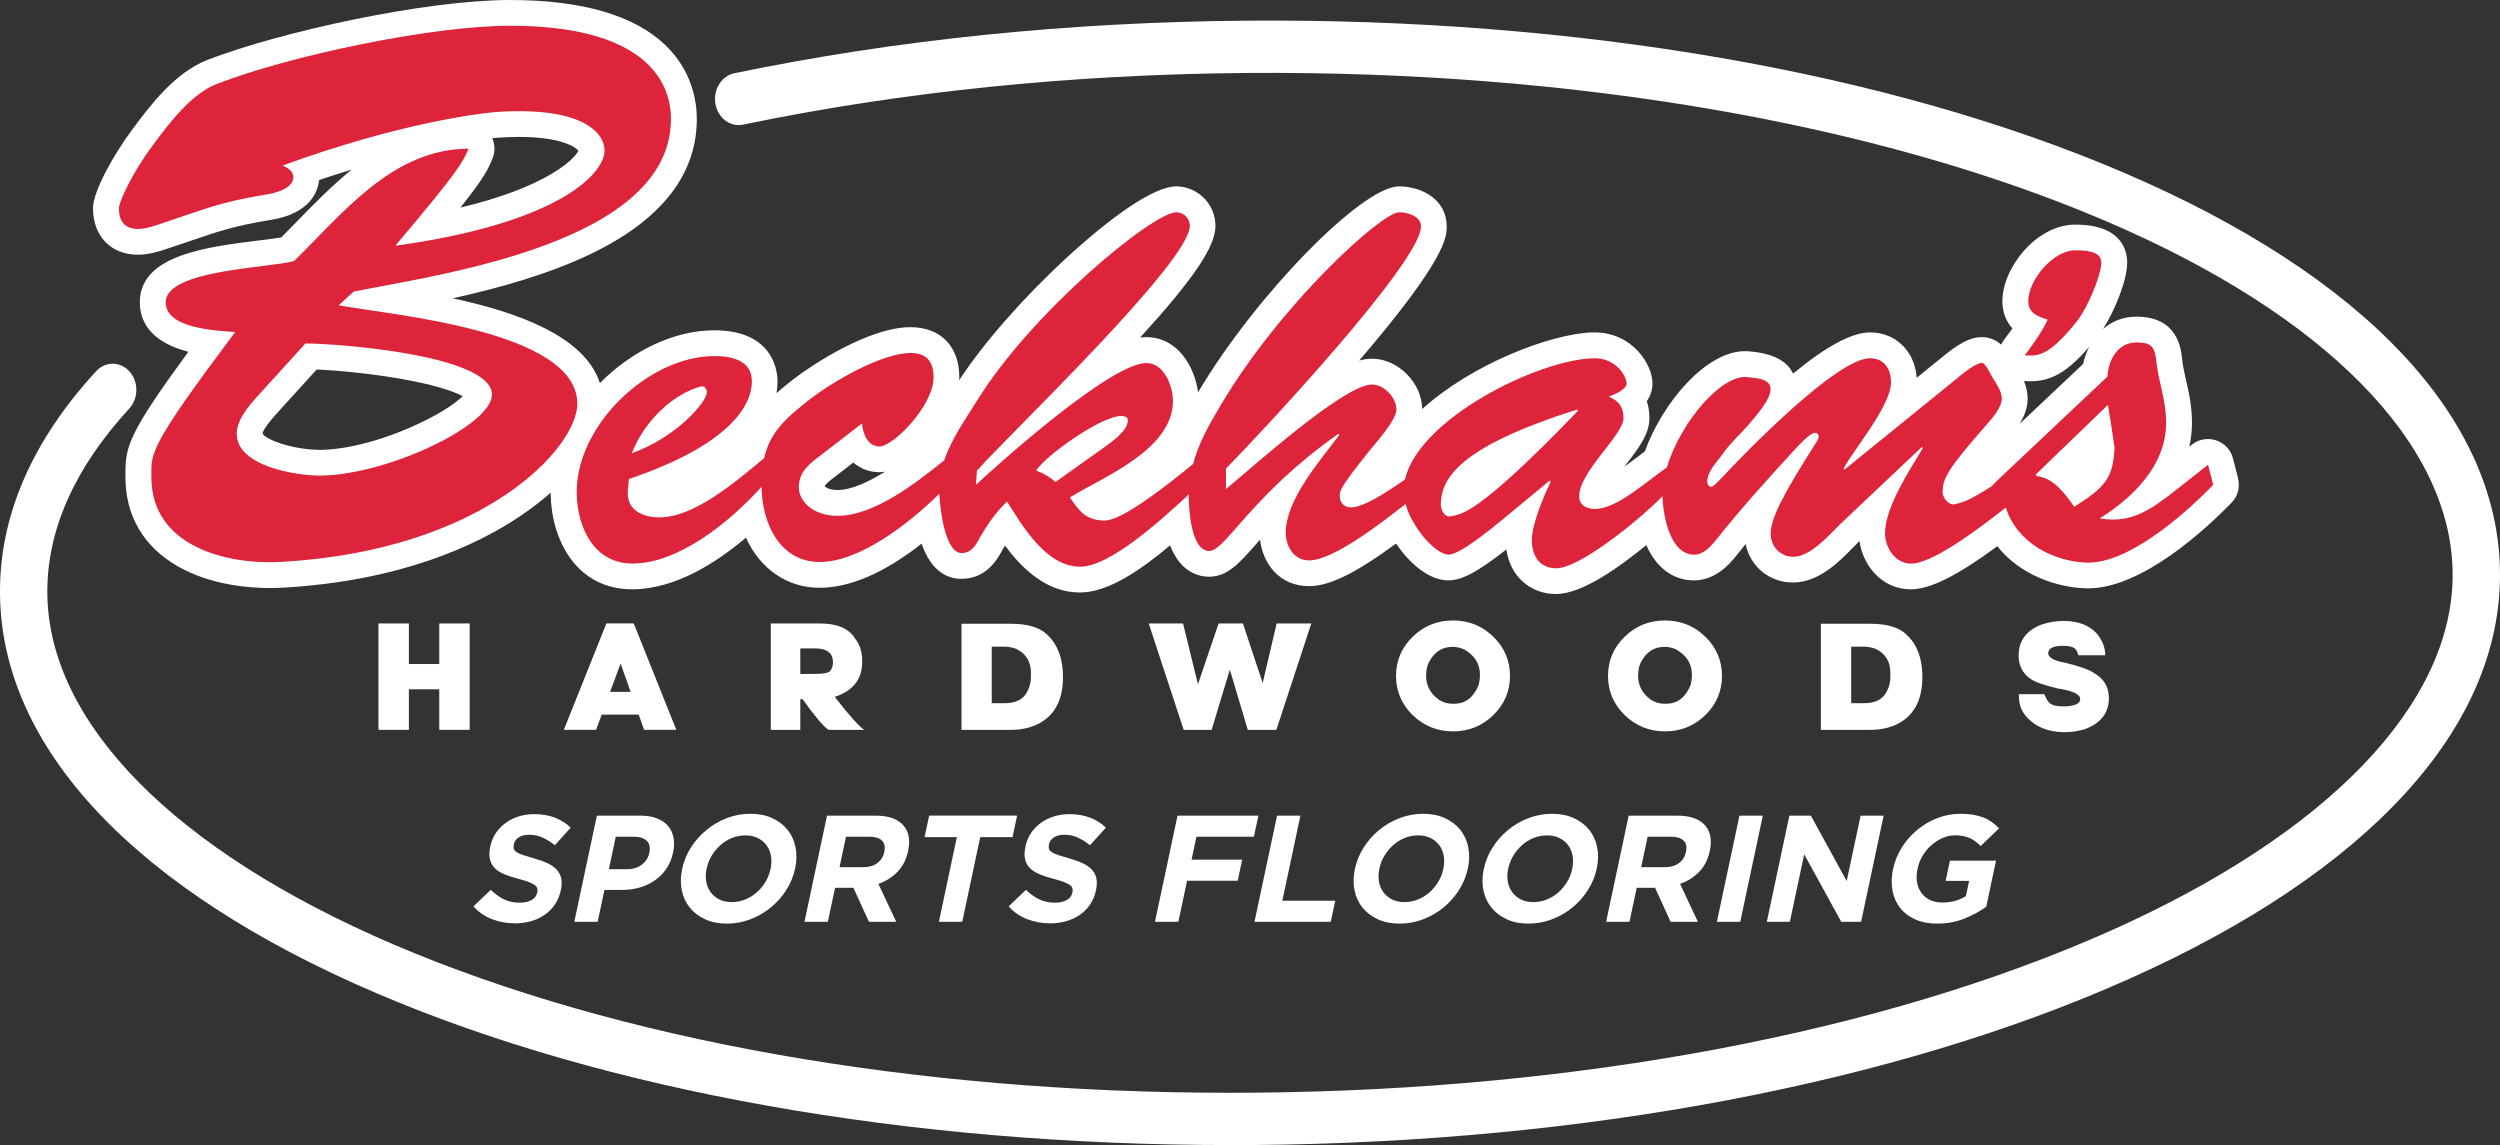 <?xml version="1.0" encoding="UTF-8"?> <svg xmlns="http://www.w3.org/2000/svg" id="Layer_2" viewBox="0 0 769.18 352.3"><rect x="0" y="0" width="769.18" height="352.3" fill="#333333" stroke="none"/><g id="Layer_2-2"><path d="M688.61,147.17l-1.58-6.11c-.66-2.63-2.6-4.72-5.18-5.57-.82-.27-1.67-.41-2.53-.41-1.79,0-3.55.61-4.93,1.72l-.81.64c.55-2.41.83-4.87.83-7.36,0-5.13-.97-9.39-1.83-13.15-.48-2.11-.98-4.3-1.19-6.41-.33-3.24-1.36-13.09-14.04-13.09-4.21,0-7.66,1.49-10.31,3.81,3.43-5.39,7.43-14.76,7.43-20.49,0-3.5-1.56-11.64-15.98-11.64-11.86,0-22.41,13.19-22.41,23.59,0,3.25,1.06,6.09,3.08,8.35-.77,1.09-1.57,2.17-2.37,3.24l-.26.36c-.33.44-.6.91-.83,1.39-1.49-1.33-3.42-2.31-5.93-2.31-3.98,0-7.7,2.42-12.4,6.3l-7.65,6.2c-.6-8.17-6.45-13.96-14.35-13.96-5.54,0-13.32,4.15-23.69,12.66-1.5-3.13-4.96-5.92-12.26-6.7l-.65-.06c-.6-.09-1.22-.13-1.92-.13-11.9,0-25.34,15.78-30.77,30.84-.89.66-1.8,1.35-2.75,2.06-1.05.79-2.29,1.74-3.61,2.69.07-.09.29-.37.29-.37,4.01-5.16,7.47-9.62,7.47-14.64,0-1.86-.27-3.6-.81-5.19,1.15-1.65,1.75-3.52,1.75-5.48,0-5.63-5.98-15.68-17.9-15.68h-.49c-12.86.35-37.16,9.72-52.46,23.58-.11-8.13-7.45-15.49-15.49-15.49-1.2,0-2.49.19-3.89.57,26.92-31.42,26.92-38.05,26.92-41.29,0-8.07-7.4-12.29-14.71-12.29-11.41,0-44.25,33.69-61.79,63.36-.97-7.62-6.1-16.98-15.95-16.98-.6,0-1.23.05-1.88.14,16.73-18.37,23.18-28.08,23.18-34.39s-4.86-11.64-11.29-12.11c-.02,0-.6-.03-.6-.03-.05,0-.09,0-.13,0-8.92,0-26.35,15.14-33.44,21.65-13.56,12.46-25.86,26.48-33.38,37.99.02-.32.03-.64.03-.96,0-9.47-5.76-15.36-15.04-15.36-12.62,0-30.14,11.48-35.83,15.89-1.88,1.45-3.68,2.89-5.38,4.39.24-1.32.33-2.54.33-3.63,0-2.62-.94-15.68-19.5-15.69-11.99,0-25.11,6.07-35.16,16.24-4.69-14.41-25.22-21.78-45.28-26.08,14.48-3.21,29.57-7.44,42.58-13.7,21.58-10.4,32.52-24.36,32.52-41.49,0-5.02-1.26-14.66-9.7-22.73-9.61-9.19-25.68-13.86-47.76-13.86-25.94,0-70.51,9.71-93.04,18.4-10.19,3.95-17.92,14.35-23.02,21.22-5.94,7.95-12.26,19.23-12.26,24.47,0,8.54,5.53,14.27,13.76,14.27,3.76,0,7.1-1.16,9.27-1.91l.45-.14c2.56-.85,4.8-1.61,6.96-2.35,8.19-2.8,13.14-4.49,24.06-6.27,12.58-1.96,14.74-9.02,15.05-12.29,3.37-1.14,6.73-2.22,10.07-3.24-6.16,4.99-11.7,10.67-16.88,15.98l-.96.99c-1.32,1.35-2.6,2.66-3.88,3.93-1.79.3-4.33.61-6.63.89-16.42,2.03-36.86,4.56-36.86,19.04,0,5.37,2.72,12.09,14.94,15.24-18.56,25.32-19.41,29.21-19.36,37.74v.85c0,11.91,5.58,21.39,16.12,27.43,10.14,5.8,22.08,6.67,28.3,6.67,1.23,0,2.52-.04,3.95-.11,36.33-2.05,59.74-13.07,72.99-21.96,3.58-2.41,6.73-4.84,9.47-7.27,0,.29-.01.58,0,.87.42,14.36,8.34,28.86,25.07,28.86,13.13,0,25.82-8.1,35.01-15.9,4.33,9.62,12.7,15.43,22.63,15.43,9.38,0,19.93-4.56,31.41-13.57,3.07,8.82,8.22,10.82,12.25,10.82,7.89,0,11.31-6.43,12.62-8.93.23-.4.49-.84.78-1.31,5.18,6.97,12.69,14.44,23.04,14.44,8.76,0,18.74-6.93,27.77-14.5,3.27,8.61,9.27,9.65,11.96,9.65,5.68,0,9.28-4.09,14.71-10.28,0,0,.77-.87,1.01-1.15.83,7.43,5.97,14.33,15.07,14.33,6.21,0,14.31-3.94,26.76-13.1,3.88,5.7,9.85,11.32,16.11,11.32,4.13,0,8.98-2.55,17.83-9.51,1.13,8.09,7.22,13.71,15.31,13.71s19.74-8.49,27.74-15.04c3.08,6.95,8.27,10.85,14.66,10.85,6.79,0,11.12-5.25,12.97-7.51.01-.02.03-.03.04-.05.93-1.18,1.89-2.38,2.9-3.62,1.41,6.9,7.29,11.83,14.55,11.83,7.99,0,14.21-6.37,18.74-11l1.37-1.39.37-.35c1.06,7.54,6.9,14.84,15.79,14.84,5.91,0,14.18-4.11,26.61-13.26,7.03,8.89,18.16,12.53,26.69,12.93.4.02.8.03,1.21.03,16.73,0,36.46-18.42,44.15-26.33,1.95-1.98,2.7-4.78,2.01-7.5ZM151.44,42.53c.71-.08,1.19-.13,1.43-.15,2.37-.17,4.69-.25,6.89-.25,12.83,0,17.39,3.12,18.2,4.27-1.34,2.71-10.05,11.23-36.3,17.47,7.22-9.07,8.51-11.74,9.89-15.15.82-2.02.76-4.26-.11-6.2ZM129.23,130.15c-10.68,5.08-22.13,8.17-30.6,8.26-8.8,0-17.17-3.31-17.84-5.04.08-.66.91-2.46,5.39-7.3l11.25-12.38c7.22.3,18.8,1.45,28.74,3.39,9.64,1.87,14.15,3.71,16.18,4.82-1.68,1.64-5.4,4.58-13.13,8.25ZM257.66,150.75c-2.54,0-3.58-.79-3.92-1.16.16-.42.77-1.13,3.15-2.91l5.65-4.36c2.24,1.92,5,2.96,8,2.96.58,0,1.18-.06,1.79-.18-4.95,3.1-10.32,5.66-14.66,5.66ZM640.91,111.99l-19.51,18.41c1.38-2.28,2.45-4.93,2.45-7.76,0-1.99-.47-3.79-1.12-5.38.04,0,.09,0,.13,0,0,0,1.92.04,1.94.04,6.33,0,11.43-2.94,18-10.61-.87,1.68-1.5,3.48-1.89,5.29Z" fill="#fff"></path><path d="M83.03,174.33c-5.56,0-16.21-.76-25.02-5.8-8.37-4.79-12.8-12.31-12.8-21.72v-.88c-.04-6.93-.06-9.62,24.6-42.61-7.48-.56-20.18-2.04-20.18-10.32s17.96-10.88,31.08-12.5c3.89-.49,7.27-.91,9.07-1.38,2.09-2.05,4.14-4.16,6.31-6.38,12.94-13.27,27.61-28.31,48.07-28.31.45,0,.87.22,1.12.59.25.37.3.83.13,1.25-1.63,4.01-3.34,7.15-20.49,27.51,49.73-7.52,60.07-22.8,59.71-27.67-.22-4.89-6.86-10.54-24.89-10.54-2.31,0-4.78.09-7.36.26-2.64.24-26.49,2.61-62.35,15.44.87.75,1.56,1.78,1.56,3.19,0,3.34-3.47,5.79-9.51,6.73-11.54,1.89-16.7,3.65-25.23,6.57-2.05.7-4.29,1.47-6.85,2.31l-.44.15c-2.05.7-4.59,1.57-7.2,1.57-4.55,0-7.16-2.81-7.16-7.69,0-2.11,3.66-10.78,10.95-20.54,4.65-6.27,11.68-15.75,20.12-19.01,21.97-8.48,65.4-17.95,90.65-17.95,45.89,0,50.85,20.98,50.85,30,0,35.97-59.16,47.02-90.94,52.95-2.66.49-5.16.97-7.37,1.4l-2.34,2.13c1.86.3,4.03.62,6.42.98,22.86,3.38,65.42,9.67,65.42,30.2,0,6.91-7.02,18.6-22.7,29.13-12.55,8.42-34.83,18.88-69.67,20.84-1.17.07-2.38.11-3.58.11ZM81.96,120.92l-.66.72c-2.84,3.07-7.12,7.71-7.12,11.78,0,8.67,16.78,11.59,24.45,11.59,20.66-.23,51.39-15.65,51.39-23.57,0-9.77-41.72-14.27-55.45-14.4l-12.61,13.89Z" fill="#fff"></path><path d="M104.2,93.93l4.65-4.23c27.19-5.4,97.59-15.04,97.59-53.11,0-12.69-9.52-28.67-49.5-28.67-24.16,0-67.62,9.17-90.15,17.87-7.9,3.05-14.64,11.98-19.52,18.56-7.21,9.64-10.69,18.1-10.69,19.74,0,4,1.87,6.35,5.81,6.35,2.56,0,5.12-.94,7.21-1.65,13.47-4.46,17.89-6.58,32.29-8.93,3.03-.48,8.36-1.88,8.36-5.41,0-1.87-1.85-2.82-3.25-3.53,35.32-12.92,59.96-15.97,65.29-16.44,26.96-1.88,33.46,6.35,33.7,11.52.47,6.35-11.85,22.32-64.37,29.61,19.29-22.8,20.92-25.85,22.54-29.85-23.23,0-38.57,19.74-53.67,34.54-6.98,2.12-39.51,2.58-39.51,12.69,0,8,14.88,8.69,21.38,9.16-26.95,35.95-25.79,37.13-25.79,44.65,0,21.38,23.24,27.02,39.97,26.08,62.5-3.53,91.09-35.25,91.09-48.64,0-22.57-56.93-27.26-73.44-30.32ZM98.63,146.34c-7.44,0-25.8-2.82-25.8-12.93,0-4.94,5.11-10.1,8.13-13.4l13.01-14.34c9.53,0,57.39,3.53,57.39,15.75,0,9.4-32.07,24.68-52.74,24.91Z" fill="#de243a"></path><path d="M478.78,176.18c-5.41,0-8.89-3.89-8.89-9.91,0-3.27,1.34-8.07,3.99-14.3l-10.72,8.87-.6.48c-6.44,5.28-13.48,10.66-16.91,10.66-4.35,0-11.16-7.35-13.92-14.67-10.15,7.9-22.15,16.45-28.95,16.45-5.64,0-8.58-4.98-8.58-9.9,0-8.11,6.37-17.26,11.93-24.56-11.83,9.21-19.21,17.61-24.34,23.45-4.58,5.22-7.1,8.1-9.79,8.1-6.17,0-7.36-10.95-7.58-15.69-12,10.92-23.97,20.54-32.15,20.54-10.48,0-17.81-11.41-22.71-19.24-2.96,3.07-5.14,6.49-6.88,9.5-1.16,2.22-2.9,5.54-6.85,5.54-5.68,0-7.46-10.87-8.02-16.61-9.8,9.26-23.31,19.36-35.64,19.36s-17.98-10.21-19.07-21.24c-6.96,7.2-22.93,21.72-38.56,21.72-12.3,0-18.14-11.29-18.46-22.47-.3-10.04,4.47-20.84,13.1-29.64,8.84-9.01,20.28-14.41,30.59-14.41h.24c8.16,0,12.65,3.24,12.65,9.1,0,6.76-4.95,19.72-37.94,31.04l-.23,2.69c-.14,1.84.31,3.34,1.34,4.44,1.39,1.49,3.96,2.34,7.05,2.34,9.66,0,21.58-9.84,29.46-16.34.53-.44,1.04-.86,1.54-1.27,2-8.25,7.28-12.87,14.5-18.47,6.08-4.73,21.86-14.5,31.77-14.5,3.84,0,8.42,1.52,8.42,8.77,0,9.25-12.64,22.67-18.01,22.67-3.45,0-5.53-2.8-6.33-5.99l-11.37,8.76c-3.38,2.54-5.76,4.63-5.76,8.49,0,3.06,3.29,7.38,10.59,7.38,10.84,0,23.76-10.22,31.64-16.51,1.89-5.37,5.07-10.34,8.12-15.15.66-1.02,1.32-2.06,1.96-3.09,16.3-26.39,53.86-58.65,62.56-58.65.08,0,.18,0,.26,0,2.96.22,5.18,2.6,5.18,5.54,0,8.34-25.98,35.43-52.59,62.48-5.89,5.99-10.6,10.77-12.94,13.37l-.04.53c9.06-8.21,40.03-35.55,50.87-35.55,6.2,0,9.52,7.54,9.52,12.97,0,13.11-14.94,21.25-25.86,27.2-1.88,1.02-3.68,2.01-5.28,2.94,2.44,3.39,4,5.12,8.36,5.37h.19c3.78,0,12.35-5.5,26.24-16.81,1.76-6.4,4.92-11.98,8.28-17.6,18.35-31.22,49.8-60.45,56.29-60.45,3.25,0,8.1,1.52,8.1,5.7,0,12.44-54.83,69.68-60,75.04v2.88c.9-.76,1.91-1.63,3.01-2.56,15.88-13.57,33.42-28.05,40.55-28.05,4.41,0,8.9,4.59,8.9,9.09,0,2.89-3.79,7.76-7.88,12.58l-.6.71c-8.98,11.18-8.96,12.09-8.94,13.14v.23c0,1.52,1.12,2.05,2.08,2.05,3.67,0,11.86-5.58,15.4-8.05,5.09-19.67,42.59-37.4,59.17-37.85.12,0,.22,0,.33,0,7.81,0,11.27,6.6,11.27,9.11,0,1.84-1.87,3.26-3.82,4.24,1.97,1.53,2.87,3.58,2.87,6.43s-2.84,6.45-6.13,10.68c-3.53,4.55-7.54,9.69-7.54,13.4,0,2.29,2.46,2.54,3.51,2.54,4.66,0,11.01-4.8,16.62-9.06,1.52-1.14,2.97-2.24,4.35-3.22,4.45-14.37,16.8-28.33,25.17-28.33.35,0,.68.02,1.01.06.3.04.61.08.96.12,2.56.26,7.28.77,7.28,4.93,0,3.41-3.75,7.84-5.99,10.48-.22.26-.42.49-.6.7-1.12,1.36-2.36,2.64-3.55,3.88-1.87,1.95-3.64,3.79-5.01,5.87-.42.59-.87,1.17-1.33,1.72-1.43,1.8-2.92,3.66-3,5.77.33-.28.86-.77,1.68-1.64l.24-.25c5.83-6.23,35.51-37.42,46.83-37.42,4.73,0,7.79,3.45,7.79,8.77s-5.4,13.21-10.16,20.12c-.29.41-.57.83-.86,1.23l29.41-23.84c4.08-3.38,6.56-4.82,8.23-4.82s2.71,1.85,3.97,4.27c.17.32.36.71.43.82.02.01.04.07.05.08.13.21.27.43.42.65,1.16,1.84,2.61,4.13,2.61,6.51,0,3.28-3.39,7.09-5.2,9.12-12.23,13.88-12.87,16.19-13.01,19.37-.05.64.3,1.48.86,2.07.36.4.78.64,1.08.64.05,0,.09,0,.13-.01l.45-.11c1.97-.47,3.66-.88,10.34-5.16.37-.38.72-.73,1.03-1.05.15-.16.29-.3.43-.43l33.74-31.84c.51-5.5,3.87-11.23,10.27-11.23,5.72,0,6.97,2.32,7.48,7.19.24,2.41.76,4.73,1.32,7.18.82,3.61,1.67,7.34,1.67,11.7,0,12.79-9.12,22.27-17.89,28.44h.19c7.21,0,12.3-3.96,18.77-8.99l9.61-7.58c.24-.19.53-.29.84-.29.15,0,.29.03.43.08.45.14.77.5.88.94l1.58,6.14c.12.45-.02.93-.34,1.26-7.12,7.33-25.21,24.35-39.43,24.35h-.01c-.29,0-.59-.01-.87-.02-9.65-.45-20.83-5.59-25.13-16.07-14.15,11.03-23.48,16.39-28.51,16.39-5.78,0-9.36-5.56-9.36-10.72,0-6.02,3.86-13.5,7.6-19.88l-18.98,17.94c-.47.45-.96.98-1.53,1.54-3.72,3.81-8.82,9.02-14.01,9.02-4.53,0-8.07-3.47-8.26-8.07-.18-4.91,3.37-12.2,14.04-28.89.04-.08.11-.15.18-.22.08-.11.25-.47.4-.79-.64.37-1.89,1.4-4.3,3.96-.16.18-.32.34-.44.47-7.79,8.47-16.75,18.33-24.26,27.85-1.47,1.78-4.14,5.05-7.82,5.05-7.34,0-10.2-9.44-10.89-16.3-8.46,7.97-24.35,20.51-31.51,20.51ZM444.62,155.48c.22,1.02.66,2.07,1.29,2.07.07,0,.15,0,.23-.03.17-.03.33-.06.51-.09,2.69-.5,8.21-1.5,34.75-28.75-32.1,10.71-36.72,19.53-36.78,26.8ZM628.73,145.56c4.39,1.35,7.37,5.15,9.81,8.55,8.06-5.21,10.25-7.79,10.68-16.22-.38-2.69-.87-6.19-1.59-10.57l-18.9,18.23ZM320.94,144.24c1.45.66,2.73,1.46,3.87,2.38l13.89-9.88c.23-.17.52-.39.84-.62,2.09-1.54,5.94-4.37,6.13-6.68-.14-.07-.41-.13-.68-.13-4.76,0-18.91,9.31-24.04,14.93ZM215.92,120.21c-6.09,1.63-14.24,7.49-18.96,16.77,11.8-5.16,19.14-14.43,19.15-16.21,0-.03,0-.05,0-.07,0-.26-.09-.44-.15-.5-.01,0-.03,0-.04.01Z" fill="#fff"></path><path d="M679.33,143l-9.42,7.44c-7.7,5.98-13.82,10.83-23.88,9.05,10.06-6.3,20.42-16.16,20.42-29.41,0-7.11-2.36-12.61-2.98-18.74-.46-4.53-1.41-5.98-6.13-5.98-5.65,0-8.64,5.17-8.95,10.51l-34.09,32.16c-.42.43-.98.97-1.54,1.58-7.45,4.78-9.01,4.96-11.33,5.53-1.87.48-3.92-2.11-3.75-4.04.16-3.72,1.1-6.31,13.34-20.21,1.74-1.94,4.88-5.49,4.88-8.23,0-2.27-1.74-4.69-2.83-6.47-.47-.64-2.05-4.52-3.31-4.52-1.87,0-5.81,3.22-7.36,4.52l-34.89,28.29-.3-.33c3.45-6.29,14.6-19.39,14.6-26.5,0-4.2-2.19-7.43-6.44-7.43-10.2,0-38.17,28.77-45.85,37.01-.48.49-2.36,2.59-3.15,2.59-.64,0-1.11-1.13-1.11-1.45,0-3.4,2.84-5.98,4.56-8.41,2.36-3.55,5.82-6.46,8.65-9.86,1.88-2.26,6.28-7.11,6.28-10.34,0-3.4-4.7-3.4-7.05-3.72-7.82-1.07-20.63,13.66-24.84,27.76-6.73,4.71-15.59,12.8-22.14,12.8-2.5,0-4.85-1.13-4.85-3.88,0-7.59,13.64-18.9,13.64-24.07,0-3.56-1.56-5.34-4.54-6.63,1.43-.49,5.5-2.1,5.5-4.04s-2.99-7.92-10.21-7.76c-17,.46-53.68,18.49-57.99,37.32-5.38,3.74-12.72,8.58-16.61,8.58-1.89,0-3.44-1.29-3.44-3.39,0-1.61-.47-2.09,9.26-14.22,1.88-2.26,8.17-9.37,8.17-12.45,0-3.71-3.76-7.75-7.54-7.75-8.63,0-37.22,25.85-44.91,32.16v-6.31c10.05-10.17,60-63.5,60-74.49,0-3.23-4.25-4.35-6.75-4.35-5.33,0-36.6,28.27-55.13,59.78-3.62,6.07-6.62,11.5-8.25,17.68-18.78,15.35-24.77,17.54-27.71,17.39-5.49-.33-7.23-2.91-10.2-7.11,10.51-6.46,31.72-14.7,31.72-29.74,0-4.68-2.82-11.63-8.16-11.63-10.68,0-43.97,29.57-52.45,37.49l.3-4.37c9.42-10.66,65.5-64.15,65.5-75.3,0-2.27-1.73-4.04-3.92-4.2-6.91-.49-44.61,30.54-61.58,58-3.71,5.96-7.87,11.83-10.06,18.33-9.04,7.23-21.66,17.06-32.8,17.06-8.16,0-11.94-5-11.94-8.72,0-4.53,2.83-6.95,6.28-9.54l13.19-10.18c.16,3.07,1.74,7.11,5.33,7.11,4.24,0,16.66-12.45,16.66-21.33,0-4.85-2.2-7.43-7.07-7.43-8.79,0-23.88,8.72-30.94,14.21-7.79,6.05-12.38,10.4-14.11,18.15-8.34,6.84-21.26,18.21-32.21,18.21-5.03,0-10.21-2.1-9.73-8.24l.31-3.56c30.15-10.18,37.85-22.14,37.85-30.06,0-6.46-6.28-7.76-11.31-7.76-20.42-.16-43.19,21.5-42.57,42.66.32,10.66,5.65,21.17,17.12,21.17,14.2,0,29.83-12.66,39.74-23.6.15,11.79,5.97,23.12,17.9,23.12s26.82-11.19,36.78-21c.26,5.26,1.88,18.25,6.88,18.25,2.99,0,4.41-2.42,5.66-4.85,2.35-4.04,4.87-7.75,8.32-10.99,4.87,7.76,12.1,20.04,22.46,20.04,9.1,0,24.41-13.88,33.47-22.23-.01.36-.02.7-.02,1.06,0,3.72.78,16.33,6.28,16.33,5.02,0,12.88-17.13,39.74-36.04l.31.32c-5.66,7.59-16.5,19.87-16.5,30.05,0,4.36,2.52,8.57,7.23,8.57,7,0,20.79-10.39,29.63-17.35,2.11,7.6,9.43,15.58,13.24,15.58,3.6,0,13.67-8.41,16.65-10.84l14.45-11.95.31.32c-2.05,4.36-5.8,12.93-5.8,18.1,0,4.69,2.36,8.57,7.54,8.57,6.82,0,24.12-13.57,32.67-22.17.1,5.99,2.38,17.98,9.73,17.98,2.83,0,5.02-2.43,6.75-4.53,7.38-9.37,16.17-19.07,24.35-27.96,1.09-1.14,4.56-5,6.12-5,.63,0,1.1.48,1.1,1.12,0,.48-.62,1.78-.94,2.11-10.22,16-13.98,23.42-13.83,28.12.17,3.88,3.14,6.79,6.92,6.79,5.34,0,10.99-6.63,14.61-10.18l24.97-23.6.3.34c-3.92,6.62-11.61,18.09-11.61,26.17,0,4.68,3.29,9.38,8,9.38,6.24,0,19.37-9.55,29.15-17.26,3.41,10.82,14.49,16.47,24.54,16.93,12.58.65,29.7-14.06,39.28-23.91l-1.58-6.15ZM215.57,118.92c1.1-.33,1.89.65,1.89,1.78.15,2.75-9.27,13.89-23.09,18.74,4.24-10.67,13.35-18.42,21.21-20.52ZM318.75,144.77c3.92-5.49,20.42-16.8,26.23-16.8.79,0,2.04.31,2.04,1.29,0,3.39-5.18,6.78-7.54,8.56l-14.77,10.5c-1.72-1.62-3.76-2.75-5.96-3.56ZM446.43,158.83c-2.36.49-2.99-2.42-3.14-3.23,0-7.91,4.54-17.77,41.93-29.58l.32.33c-31.11,32.32-35.97,31.83-39.11,32.48ZM638.19,155.93c-2.89-4.06-6.22-8.87-11.69-9.48l-.07-.54,22.12-21.34c.94,5.49,1.57,9.86,2.04,13.26-.46,9.36-2.97,12.12-12.4,18.09Z" fill="#de243a"></path><path d="M624.8,112.95c-.36,0-.72-.01-1.08-.02-.28-.01-.54-.02-.79-.02-1.36,0-2.59-.75-3.21-1.96-.62-1.21-.5-2.64.3-3.72l.29-.38c1.6-2.16,3.25-4.38,4.66-6.7-2.12-1.17-4.53-3.33-4.53-7.46,0-8.23,8.93-19.24,18.05-19.24,7.72,0,11.63,2.45,11.63,7.29,0,5.47-5.11,16.46-8.2,20.2-7.88,10.01-12.4,12.02-17.11,12.02Z" fill="#fff"></path><path d="M624.8,110.72c-.33,0-.68-.01-1.01-.03-.29,0-.58-.01-.87-.01-.51,0-.97-.28-1.21-.73-.22-.46-.18-.99.12-1.4l.28-.38c2.12-2.86,4.32-5.82,6.01-9.05-2.59-.96-5.44-2.49-5.44-6.42,0-7.11,7.96-17.01,15.8-17.01,2.56,0,9.36,0,9.36,5.06,0,4.79-4.86,15.37-7.68,18.79-8.15,10.33-12.06,11.2-15.36,11.2h0Z" fill="#fff"></path><path d="M639.12,98.68c2.68-3.24,7.38-13.58,7.38-17.94,0-3.72-5.51-3.72-8.02-3.72-6.76,0-14.44,9.06-14.44,15.68,0,3.72,3.14,4.7,5.96,5.65-1.87,4.04-4.55,7.6-7.07,11,3.46,0,6.75,1.29,16.19-10.66Z" fill="#de243a"></path><path d="M378.37,352.3c-98.92,0-191.85-16.5-262.43-46.67C41.5,273.8.32,230.09,0,182.55c-.16-23.82,9.78-46.81,29.57-68.33,2.87-3.12,7.47-3.07,10.29.1,2.82,3.16,2.78,8.26-.08,11.37-16.86,18.34-25.35,37.44-25.22,56.74.27,39.9,39.13,79.33,106.64,108.2,68.93,29.46,160.02,45.58,257.16,45.59,2.43,0,4.85,0,7.28-.03,99.88-.8,193.56-18.51,263.8-49.86,67.11-29.96,105.44-70.01,105.17-109.9-.27-39.99-39.12-79.5-106.63-108.38-70.62-30.22-164.54-46.37-264.44-45.6-54.05.43-106.18,5.78-154.93,15.9-3.95.82-7.75-2.06-8.49-6.42-.74-4.37,1.86-8.57,5.81-9.39,49.6-10.29,102.6-15.74,157.52-16.18,101.68-.81,197.5,15.75,269.8,46.69,74.44,31.86,115.61,75.63,115.93,123.27.32,47.53-40.27,91.9-114.28,124.94-71.9,32.09-167.48,50.21-269.14,51.03-2.46.02-4.93.03-7.38.03Z" fill="#fff"></path><path d="M125.8,212.07v12.48h-9.35v-32.73h9.35v12.48h9.35v-12.48h9.35v32.73h-9.35v-12.48h-9.35Z" fill="#fff"></path><path d="M185.12,219.87l-1.73,4.67h-9.91l13.09-32.73h8.42l13.09,32.73h-9.91l-1.66-4.67h-11.38ZM194.03,212.86l-3.09-8.7-3.23,8.7h6.31Z" fill="#fff"></path><path d="M246.93,215.11h-.7v9.44h-9.07v-32.73h15.1c5.35,0,8.96,1.56,10.85,4.67,1.43,1.82,2.15,4.04,2.15,6.64v.56c0,5.3-2.81,8.87-8.44,10.71,4.49,5.77,7.52,9.15,9.09,10.15h-10.99c-1.51-.97-4.18-4.11-8-9.44ZM246.23,199.49v7.86h4.25c2.93,0,4.61-.34,5.05-1.03.5-.78.75-1.62.75-2.53,0-2.87-1.84-4.3-5.52-4.3h-4.54Z" fill="#fff"></path><path d="M295.81,191.91h15.15c5.36,0,9.16,1.18,11.41,3.55,3.12,2.98,4.68,7.25,4.68,12.81,0,7.37-2.77,12.3-8.32,14.78-2.31,1-4.83,1.5-7.57,1.5h-15.33v-32.63ZM305.13,198.97v17.39h3.97c3.54,0,5.89-1.26,7.06-3.79.69-1.31,1.03-2.77,1.03-4.4v-1.12c0-3.55-1.57-6.05-4.7-7.48-1.2-.41-2.39-.61-3.58-.61h-3.79Z" fill="#fff"></path><path d="M363.99,191.82l4.58,18.7,6.36-18.7h7.48l6.08,18.33,4.3-18.33h10.66l-10.75,32.73h-8.79l-5.52-18.51-5.61,18.51h-8.6l-10.75-32.73h10.57Z" fill="#fff"></path><path d="M447.05,225.02c-4.85,0-8.98-1.67-12.4-5-3.42-3.33-5.13-7.36-5.13-12.06s1.71-8.73,5.13-12.06c3.42-3.34,7.55-5,12.4-5s8.98,1.67,12.4,5c3.42,3.33,5.13,7.35,5.13,12.06s-1.71,8.73-5.13,12.06c-3.42,3.33-7.56,5-12.4,5ZM438.77,207.81v.09c0,3.04,1.31,5.5,3.93,7.39,1.29.81,2.63,1.22,4.02,1.22h.75c3.41,0,5.91-1.93,7.48-5.8.25-1.03.38-1.93.38-2.71v-.47c0-3.29-1.59-5.84-4.77-7.67-1.15-.56-2.37-.84-3.65-.84-3.24,0-5.67,1.59-7.29,4.77-.56,1.11-.84,2.45-.84,4.02Z" fill="#fff"></path><path d="M512.27,225.02c-4.85,0-8.98-1.67-12.4-5-3.42-3.33-5.13-7.36-5.13-12.06s1.71-8.73,5.13-12.06c3.42-3.34,7.56-5,12.4-5s8.98,1.67,12.4,5c3.42,3.33,5.13,7.35,5.13,12.06s-1.71,8.73-5.13,12.06c-3.42,3.33-7.55,5-12.4,5ZM503.99,207.81v.09c0,3.04,1.31,5.5,3.93,7.39,1.29.81,2.63,1.22,4.02,1.22h.75c3.41,0,5.91-1.93,7.48-5.8.25-1.03.38-1.93.38-2.71v-.47c0-3.29-1.59-5.84-4.77-7.67-1.15-.56-2.37-.84-3.64-.84-3.24,0-5.67,1.59-7.29,4.77-.56,1.11-.84,2.45-.84,4.02Z" fill="#fff"></path><path d="M560.23,191.91h15.15c5.36,0,9.16,1.18,11.41,3.55,3.12,2.98,4.67,7.25,4.67,12.81,0,7.37-2.77,12.3-8.32,14.78-2.31,1-4.83,1.5-7.57,1.5h-15.34v-32.63ZM569.56,198.97v17.39h3.97c3.54,0,5.89-1.26,7.06-3.79.69-1.31,1.03-2.77,1.03-4.4v-1.12c0-3.55-1.56-6.05-4.7-7.48-1.2-.41-2.39-.61-3.58-.61h-3.79Z" fill="#fff"></path><path d="M634.73,191.03c4.55,0,8.01,1.29,10.38,3.88,1.74,2.12,2.62,4.35,2.62,6.69h-8.32c-.16-.97-.55-1.69-1.18-2.17-.63-.48-1.8-.72-3.49-.72-2.68,0-4.18.59-4.49,1.78,0,.03-.03.16-.1.37,0,1.39,1.65,2.38,4.96,2.99,4.58,1.09,7.6,2.15,9.07,3.18,3.12,1.75,4.67,4.33,4.67,7.76,0,4.44-2.37,7.59-7.11,9.45-2.04.69-4.22,1.03-6.54,1.03-3.63,0-6.75-.87-9.35-2.62-2.42-1.79-3.87-3.73-4.35-5.8-.25-.93-.37-2.02-.37-3.27h7.86c.62,1.62,1.33,2.65,2.12,3.09.79.44,1.97.66,3.54.66h1.12c2.83-.2,4.25-.95,4.25-2.25,0-1.48-2.32-2.57-6.97-3.27-4.02-.94-6.83-1.93-8.42-2.99-2.37-1.73-3.55-4.1-3.55-7.11,0-4.44,2.25-7.59,6.73-9.44,2.4-.81,4.71-1.22,6.92-1.22Z" fill="#fff"></path><path d="M158.41,284.08c-2.49,0-4.84-.43-7.05-1.28-2.21-.85-4.11-2.17-5.69-3.94l5.33-5.09c1.24,1.21,2.56,2.18,3.98,2.89,1.42.72,3.06,1.07,4.93,1.07,1.49,0,2.71-.27,3.65-.82.94-.54,1.51-1.3,1.72-2.26l.02-.09c.1-.47.1-.88,0-1.24-.1-.36-.35-.69-.77-1-.42-.31-1.02-.62-1.81-.93-.79-.31-1.84-.64-3.14-.98-1.57-.4-2.97-.85-4.21-1.35-1.24-.5-2.24-1.11-3.02-1.84-.78-.73-1.31-1.64-1.59-2.73-.28-1.09-.25-2.44.09-4.06l.02-.09c.32-1.49.88-2.84,1.69-4.04.81-1.2,1.81-2.23,3-3.1s2.53-1.54,4.03-2.01c1.49-.47,3.08-.7,4.76-.7,2.4,0,4.52.36,6.37,1.07,1.85.72,3.48,1.74,4.87,3.08l-4.88,5.41c-1.25-1-2.51-1.78-3.79-2.36-1.28-.58-2.62-.86-4.02-.86s-2.51.27-3.32.82c-.81.54-1.31,1.22-1.48,2.03l-.02.09c-.11.53-.11.99.01,1.38.12.39.41.74.88,1.05.46.31,1.13.61,1.99.89s1.95.61,3.28.98c1.56.44,2.93.92,4.11,1.47,1.18.54,2.13,1.2,2.86,1.96.73.76,1.21,1.66,1.44,2.68.23,1.03.2,2.25-.1,3.69l-.02.09c-.34,1.62-.94,3.06-1.8,4.32-.85,1.26-1.9,2.32-3.13,3.17-1.23.86-2.63,1.51-4.18,1.96-1.55.45-3.22.68-4.99.68Z" fill="#fff"></path><path d="M183.65,250.95h13.34c1.96,0,3.65.27,5.08.82,1.42.54,2.57,1.31,3.43,2.31.86,1,1.43,2.19,1.71,3.57.28,1.38.24,2.92-.11,4.6l-.02.09c-.4,1.9-1.1,3.56-2.09,4.99-.99,1.43-2.18,2.63-3.59,3.59-1.4.96-2.96,1.69-4.66,2.17-1.71.48-3.48.72-5.31.72h-5.46l-2.08,9.8h-7.19l6.94-32.66ZM193.02,267.42c1.8,0,3.3-.47,4.5-1.42,1.2-.95,1.94-2.12,2.24-3.52l.02-.09c.34-1.62.08-2.85-.78-3.69-.86-.84-2.2-1.26-4-1.26h-5.55l-2.12,9.99h5.69Z" fill="#fff"></path><path d="M223.62,284.17c-2.52,0-4.74-.44-6.67-1.33s-3.5-2.08-4.72-3.59c-1.22-1.51-2.04-3.28-2.46-5.32-.42-2.04-.39-4.22.11-6.56l.02-.09c.5-2.33,1.4-4.52,2.7-6.56,1.3-2.04,2.89-3.83,4.76-5.37,1.87-1.54,3.96-2.75,6.28-3.64s4.74-1.33,7.26-1.33,4.74.44,6.67,1.33,3.5,2.08,4.72,3.59c1.22,1.51,2.04,3.28,2.46,5.32.42,2.04.39,4.22-.11,6.56l-.02.09c-.5,2.33-1.4,4.52-2.7,6.56-1.3,2.04-2.89,3.83-4.76,5.37-1.87,1.54-3.96,2.75-6.28,3.64-2.32.89-4.74,1.33-7.26,1.33ZM225.12,277.55c1.43,0,2.81-.26,4.13-.79,1.33-.53,2.51-1.26,3.57-2.19,1.05-.93,1.95-2.01,2.69-3.24s1.26-2.54,1.56-3.94l.02-.09c.3-1.4.34-2.72.12-3.97-.22-1.25-.67-2.33-1.36-3.27-.69-.93-1.58-1.67-2.68-2.22-1.1-.54-2.36-.82-3.79-.82s-2.85.26-4.16.79c-1.31.53-2.49,1.26-3.54,2.19-1.05.93-1.95,2.01-2.7,3.24-.74,1.23-1.26,2.54-1.56,3.94l-.02.09c-.3,1.4-.34,2.72-.12,3.97.22,1.24.67,2.33,1.36,3.27.69.93,1.57,1.67,2.65,2.22,1.08.54,2.35.82,3.82.82Z" fill="#fff"></path><path d="M254.47,250.95h14.93c4.14,0,7.07,1.1,8.81,3.31,1.47,1.87,1.87,4.36,1.21,7.47l-.02.09c-.56,2.64-1.67,4.8-3.31,6.46-1.64,1.66-3.59,2.89-5.84,3.66l5.5,11.67h-8.4l-4.78-10.45h-5.65l-2.22,10.45h-7.19l6.94-32.66ZM265.57,266.81c1.77,0,3.22-.42,4.35-1.26,1.13-.84,1.84-1.96,2.14-3.36l.02-.09c.33-1.55.08-2.72-.75-3.5-.83-.78-2.13-1.17-3.9-1.17h-7.14l-1.99,9.38h7.28Z" fill="#fff"></path><path d="M294.41,257.57h-9.94l1.41-6.63h27.06l-1.41,6.63h-9.94l-5.53,26.04h-7.19l5.53-26.04Z" fill="#fff"></path><path d="M323.07,284.08c-2.49,0-4.84-.43-7.05-1.28-2.21-.85-4.11-2.17-5.69-3.94l5.33-5.09c1.24,1.21,2.56,2.18,3.98,2.89,1.42.72,3.06,1.07,4.93,1.07,1.49,0,2.71-.27,3.65-.82.94-.54,1.51-1.3,1.72-2.26l.02-.09c.1-.47.1-.88,0-1.24-.1-.36-.35-.69-.77-1-.42-.31-1.02-.62-1.81-.93-.79-.31-1.84-.64-3.14-.98-1.57-.4-2.97-.85-4.21-1.35-1.24-.5-2.24-1.11-3.02-1.84-.78-.73-1.31-1.64-1.59-2.73-.28-1.09-.25-2.44.09-4.06l.02-.09c.32-1.49.88-2.84,1.69-4.04.81-1.2,1.81-2.23,3-3.1s2.53-1.54,4.03-2.01c1.49-.47,3.08-.7,4.76-.7,2.4,0,4.52.36,6.37,1.07,1.85.72,3.48,1.74,4.87,3.08l-4.88,5.41c-1.25-1-2.51-1.78-3.79-2.36-1.28-.58-2.62-.86-4.02-.86s-2.51.27-3.32.82c-.81.54-1.31,1.22-1.48,2.03l-.02.09c-.11.53-.11.99.01,1.38.12.39.41.74.88,1.05.46.31,1.13.61,1.99.89s1.95.61,3.28.98c1.56.44,2.93.92,4.11,1.47,1.18.54,2.13,1.2,2.86,1.96.73.76,1.21,1.66,1.44,2.68.23,1.03.2,2.25-.1,3.69l-.02.09c-.34,1.62-.94,3.06-1.8,4.32-.85,1.26-1.9,2.32-3.13,3.17-1.23.86-2.63,1.51-4.18,1.96-1.55.45-3.22.68-4.99.68Z" fill="#fff"></path><path d="M362.3,250.95h24.87l-1.38,6.49h-17.68l-1.5,7.05h15.58l-1.38,6.49h-15.58l-2.69,12.64h-7.19l6.94-32.66Z" fill="#fff"></path><path d="M392.91,250.95h7.19l-5.56,26.18h16.28l-1.38,6.49h-23.47l6.94-32.66Z" fill="#fff"></path><path d="M430.6,284.17c-2.52,0-4.74-.44-6.67-1.33s-3.5-2.08-4.72-3.59c-1.22-1.51-2.04-3.28-2.46-5.32-.42-2.04-.39-4.22.11-6.56l.02-.09c.5-2.33,1.4-4.52,2.7-6.56,1.3-2.04,2.89-3.83,4.76-5.37,1.87-1.54,3.96-2.75,6.28-3.64s4.74-1.33,7.26-1.33,4.74.44,6.67,1.33,3.5,2.08,4.72,3.59c1.22,1.51,2.04,3.28,2.46,5.32.42,2.04.39,4.22-.11,6.56l-.02.09c-.5,2.33-1.4,4.52-2.7,6.56s-2.89,3.83-4.76,5.37c-1.87,1.54-3.96,2.75-6.28,3.64-2.32.89-4.74,1.33-7.26,1.33ZM432.1,277.55c1.43,0,2.81-.26,4.13-.79,1.33-.53,2.52-1.26,3.57-2.19,1.05-.93,1.95-2.01,2.7-3.24.74-1.23,1.26-2.54,1.56-3.94l.02-.09c.3-1.4.34-2.72.12-3.97-.22-1.25-.67-2.33-1.36-3.27-.69-.93-1.58-1.67-2.68-2.22-1.1-.54-2.36-.82-3.79-.82s-2.85.26-4.16.79c-1.31.53-2.49,1.26-3.54,2.19-1.05.93-1.95,2.01-2.7,3.24-.74,1.23-1.26,2.54-1.56,3.94l-.02.09c-.3,1.4-.34,2.72-.12,3.97s.67,2.33,1.36,3.27c.69.93,1.57,1.67,2.66,2.22,1.08.54,2.35.82,3.82.82Z" fill="#fff"></path><path d="M470.26,284.17c-2.52,0-4.74-.44-6.67-1.33s-3.5-2.08-4.72-3.59c-1.22-1.51-2.04-3.28-2.46-5.32s-.39-4.22.11-6.56l.02-.09c.5-2.33,1.4-4.52,2.7-6.56,1.3-2.04,2.89-3.83,4.76-5.37,1.87-1.54,3.96-2.75,6.28-3.64s4.74-1.33,7.26-1.33,4.74.44,6.67,1.33,3.5,2.08,4.72,3.59c1.22,1.51,2.04,3.28,2.46,5.32.42,2.04.39,4.22-.11,6.56l-.02.09c-.5,2.33-1.4,4.52-2.7,6.56-1.3,2.04-2.89,3.83-4.76,5.37-1.87,1.54-3.96,2.75-6.28,3.64-2.32.89-4.74,1.33-7.26,1.33ZM471.76,277.55c1.43,0,2.81-.26,4.13-.79,1.33-.53,2.51-1.26,3.57-2.19,1.05-.93,1.95-2.01,2.69-3.24.74-1.23,1.26-2.54,1.56-3.94l.02-.09c.3-1.4.34-2.72.12-3.97-.22-1.25-.67-2.33-1.36-3.27-.69-.93-1.58-1.67-2.68-2.22-1.1-.54-2.36-.82-3.79-.82s-2.85.26-4.16.79c-1.31.53-2.49,1.26-3.55,2.19-1.05.93-1.95,2.01-2.7,3.24-.74,1.23-1.26,2.54-1.56,3.94l-.02.09c-.3,1.4-.34,2.72-.12,3.97s.67,2.33,1.36,3.27c.69.93,1.57,1.67,2.65,2.22s2.35.82,3.82.82Z" fill="#fff"></path><path d="M501.12,250.95h14.93c4.14,0,7.07,1.1,8.81,3.31,1.47,1.87,1.87,4.36,1.21,7.47l-.02.09c-.56,2.64-1.67,4.8-3.31,6.46-1.64,1.66-3.59,2.89-5.84,3.66l5.5,11.67h-8.4l-4.78-10.45h-5.65l-2.22,10.45h-7.19l6.94-32.66ZM512.21,266.81c1.77,0,3.22-.42,4.35-1.26,1.13-.84,1.84-1.96,2.14-3.36l.02-.09c.33-1.55.08-2.72-.75-3.5-.83-.78-2.13-1.17-3.9-1.17h-7.14l-1.99,9.38h7.28Z" fill="#fff"></path><path d="M535.18,250.95h7.19l-6.94,32.66h-7.19l6.94-32.66Z" fill="#fff"></path><path d="M550.53,250.95h6.62l11.03,20.11,4.28-20.11h7.09l-6.94,32.66h-6.11l-11.4-20.76-4.41,20.76h-7.09l6.94-32.66Z" fill="#fff"></path><path d="M596.05,284.17c-2.55,0-4.79-.42-6.71-1.26-1.92-.84-3.48-2.01-4.67-3.5-1.19-1.49-1.99-3.27-2.39-5.32-.4-2.05-.35-4.29.17-6.72l.02-.09c.5-2.33,1.39-4.52,2.68-6.56,1.29-2.04,2.86-3.83,4.71-5.37,1.85-1.54,3.91-2.75,6.19-3.64,2.27-.89,4.65-1.33,7.14-1.33,1.46,0,2.77.1,3.93.3,1.15.2,2.21.49,3.15.86.95.37,1.81.84,2.59,1.4s1.52,1.2,2.21,1.91l-5.69,5.46c-.51-.53-1.03-1-1.57-1.4s-1.11-.75-1.72-1.03c-.61-.28-1.29-.5-2.03-.65-.75-.15-1.58-.23-2.52-.23-1.31,0-2.59.27-3.84.82-1.25.55-2.4,1.28-3.45,2.2-1.05.92-1.95,2-2.69,3.23-.74,1.23-1.26,2.55-1.56,3.95l-.02.09c-.32,1.5-.37,2.88-.16,4.14s.67,2.36,1.35,3.3c.69.94,1.57,1.66,2.66,2.18,1.09.51,2.36.77,3.83.77,2.67,0,5.07-.66,7.19-1.97l1-4.7h-7.23l1.32-6.21h14.18l-3.01,14.18c-1.98,1.43-4.24,2.65-6.77,3.66-2.53,1.01-5.29,1.52-8.28,1.52Z" fill="#fff"></path></g></svg> 